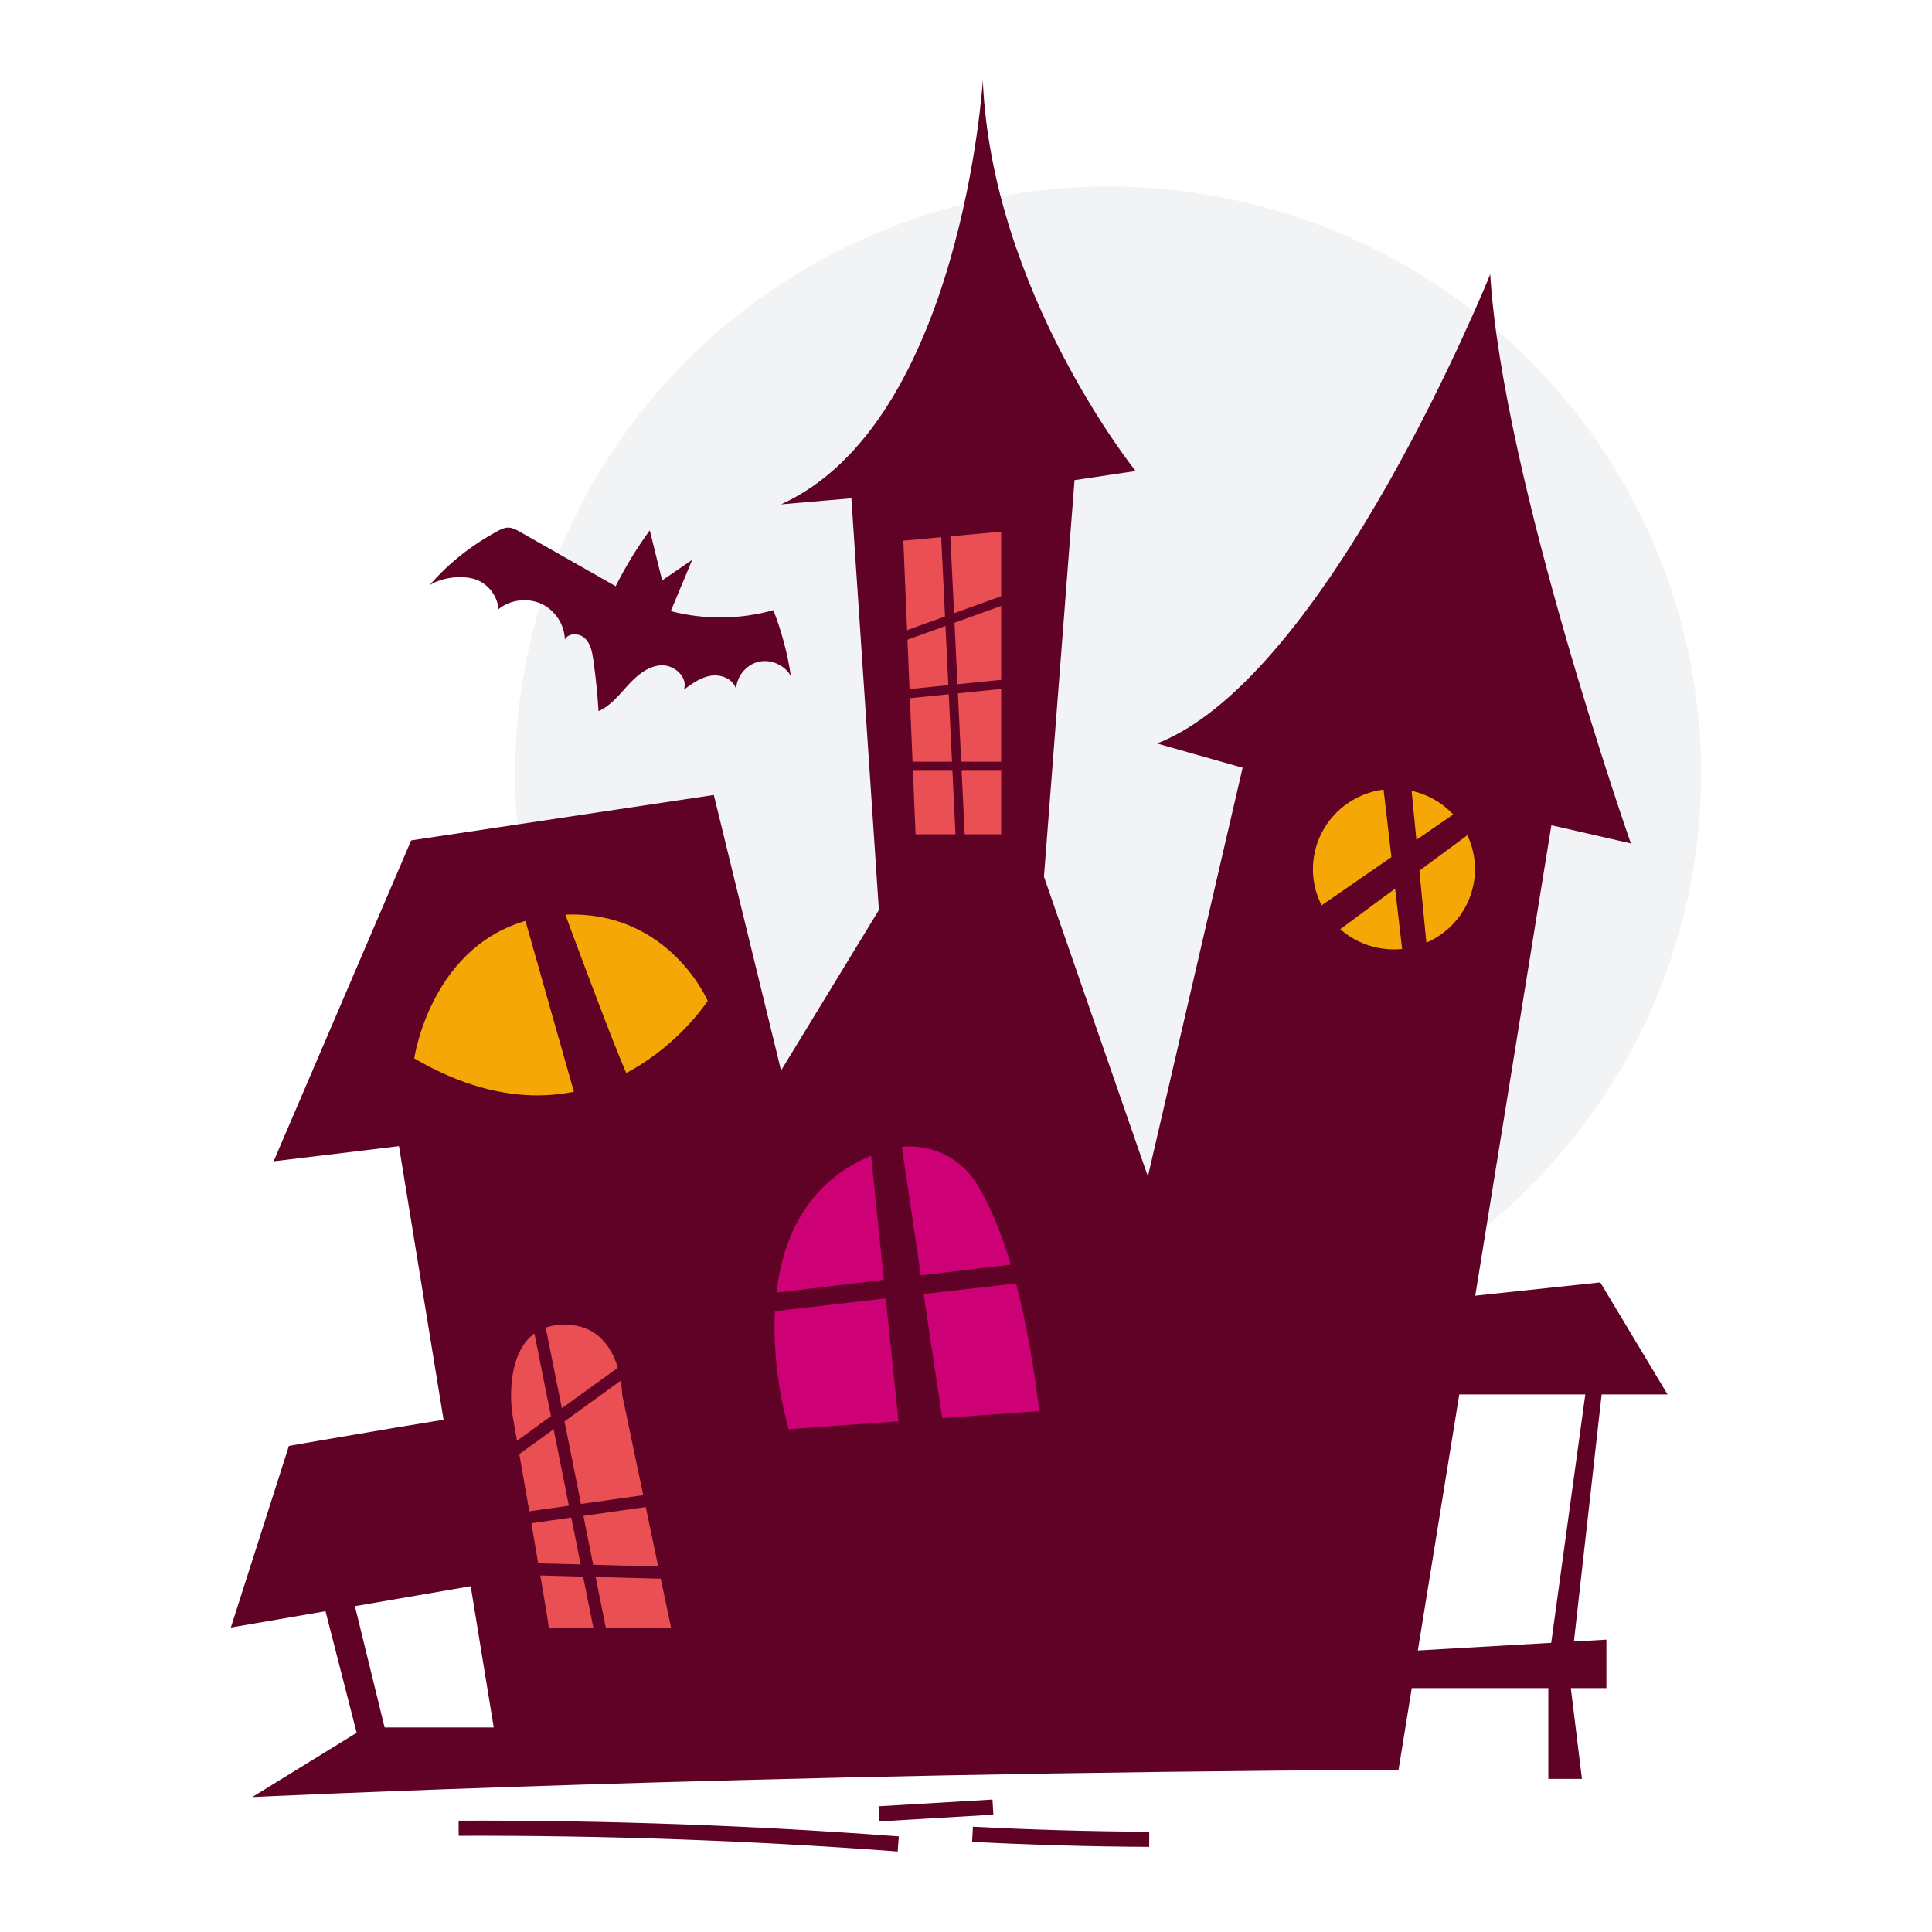 <?xml version="1.0" encoding="utf-8"?>
<!-- Generator: Adobe Illustrator 23.0.3, SVG Export Plug-In . SVG Version: 6.00 Build 0)  -->
<svg version="1.1" id="Layer_1" xmlns="http://www.w3.org/2000/svg" xmlns:xlink="http://www.w3.org/1999/xlink" x="0px" y="0px"
	 viewBox="0 0 1200 1200" enable-background="new 0 0 1200 1200" xml:space="preserve">
<g>
	<g>
		<g>
			<g>
				<ellipse fill="#F2F3F4" cx="688.286" cy="480.615" rx="368.334" ry="364.8"/>
			</g>
		</g>
		<g>
			<g>
				<g>
					<path fill="#5F0225" d="M156.67,1116.194c0,0,311.375-15.043,711.987-16.924l94.932-586.689l49.364,11.282
						c0,0-79.742-227.53-87.337-353.518c0,0-100.627,250.095-206.951,291.464l53.162,15.043L712.969,730.71l-64.553-186.161
						l18.986-246.334l37.973-5.641c0,0-89.236-110.944-94.932-242.573c0,0-13.29,212.487-125.31,263.258l43.668-3.761
						l17.088,255.736l-60.756,99.662l-41.77-171.118l-187.964,28.206L169.96,721.307l77.844-9.402l58.858,361.039h-79.743
						L156.67,1116.194z"/>
				</g>
			</g>
			<g>
				<g>
					<path fill="#5F0225" d="M308.56,877.382c0-1.88-129.107,20.685-129.107,20.685l-36.074,112.825l174.674-30.087L308.56,877.382z
						"/>
				</g>
			</g>
			<g>
				<g>
					<polygon fill="#5F0225" points="887.643,807.806 887.643,866.099 1035.736,866.099 993.966,796.524 					"/>
				</g>
			</g>
			<g>
				<g>
					<polygon fill="#5F0225" points="866.758,1025.934 997.763,1018.413 997.763,1048.499 851.569,1048.499 					"/>
				</g>
			</g>
			<g>
				<g>
					<polygon fill="#5F0225" points="988.27,839.773 961.689,1033.456 961.689,1104.912 982.574,1104.912 974.98,1042.858 
						997.763,839.773 					"/>
				</g>
			</g>
			<g>
				<g>
					<polygon fill="#5F0225" points="194.642,971.402 225.02,1089.868 242.108,1086.108 211.73,962 					"/>
				</g>
			</g>
			<g>
				<g>
					<path fill="#F4A705" d="M257.297,657.373c0,0,11.392-78.977,83.54-88.379c72.148-9.402,98.729,52.652,98.729,52.652
						S373.114,725.068,257.297,657.373z"/>
				</g>
			</g>
			<g>
				<g>
					<path fill="#5F0225" d="M318.053,542.668l47.466,167.357c0,0,34.175-31.967,30.378-30.087
						c-3.797,1.88-58.858-150.433-58.858-150.433L318.053,542.668z"/>
				</g>
			</g>
			<g>
				<g>
					<polygon fill="#E94F53" points="568.673,518.223 621.834,518.223 621.834,330.182 561.078,335.823 					"/>
				</g>
			</g>
			<g>
				<g>
					
						<rect x="589.558" y="299.935" transform="matrix(0.999 -0.048 0.048 0.999 -20.366 28.956)" fill="#5F0225" width="5.695" height="276.741"/>
				</g>
			</g>
			<g>
				<g>
					<polygon fill="#5F0225" points="557.305,399.588 555.358,394.285 638.897,364.199 640.844,369.502 					"/>
				</g>
			</g>
			<g>
				<g>
					<polygon fill="#5F0225" points="547.127,435.471 546.549,429.859 639.582,420.457 640.16,426.069 					"/>
				</g>
			</g>
			<g>
				<g>
					<rect x="556.331" y="473.094" fill="#5F0225" width="89.236" height="5.641"/>
				</g>
			</g>
			<g>
				<g>
					<path fill="#CE0076" d="M489.879,887.724c0,0-42.949-140.7,60.674-173.355c20.873-6.578,43.669,1.504,55.386,19.832
						c14.161,22.151,29.951,63.829,39.628,142.24L489.879,887.724z"/>
				</g>
			</g>
			<g>
				<g>
					<path fill="#5F0225" d="M538.294,689.34c0,3.761,24.682,240.693,24.682,240.693s30.378-5.641,28.479-11.282
						s-36.074-238.813-36.074-238.813L538.294,689.34z"/>
				</g>
			</g>
			<g>
				<g>
					<polygon fill="#5F0225" points="456.653,805.926 676.895,779.6 669.3,792.763 456.653,817.209 					"/>
				</g>
			</g>
			<g>
				<g>
					<path fill="#E94F53" d="M340.837,1010.891c0-3.761-22.784-133.509-22.784-133.509s-7.595-52.652,30.378-54.532
						c37.973-1.88,37.973,43.249,37.973,43.249l30.378,144.792H340.837z"/>
				</g>
			</g>
			<g>
				<g>
					<polygon fill="#5F0225" points="373.186,1034.189 325.72,797.257 333.17,795.792 380.635,1032.724 					"/>
				</g>
			</g>
			<g>
				<g>
					<polygon fill="#5F0225" points="299.408,919.908 294.928,913.834 393.657,842.378 398.137,848.453 					"/>
				</g>
			</g>
			<g>
				<g>
					<polygon fill="#5F0225" points="317.969,947.802 316.898,940.358 416.246,926.312 417.318,933.756 					"/>
				</g>
			</g>
			<g>
				<g>
					
						<rect x="369.993" y="919.208" transform="matrix(0.027 -1 1 0.027 -611.379 1323.254)" fill="#5F0225" width="7.521" height="112.678"/>
				</g>
			</g>
			<g>
				<g>
					<ellipse fill="#F4A705" cx="865.808" cy="539.848" rx="50.314" ry="49.831"/>
				</g>
			</g>
			<g>
				<g>
					<polygon fill="#5F0225" points="872.454,446.767 887.643,602.841 872.454,602.841 855.366,456.169 					"/>
				</g>
			</g>
			<g>
				<g>
					<polygon fill="#5F0225" points="800.306,576.516 815.495,589.679 950.297,490.017 925.615,490.017 					"/>
				</g>
			</g>
		</g>
		<g>
			<g>
				<path fill="#5F0225" d="M296.87,360.458c7.075,3.116,12.168,10.249,12.775,17.894c7.287-5.9,18.034-7.244,26.573-3.324
					s14.449,12.91,14.614,22.23c2.155-4.345,9.051-4.133,12.542-0.746s4.446,8.518,5.135,13.31
					c1.522,10.582,2.609,21.225,3.257,31.895c7.502-3.324,12.752-10.07,18.268-16.104c5.517-6.034,12.309-11.897,20.514-12.373
					c8.205-0.477,16.969,7.399,14.246,15.08c5.191-3.819,10.673-7.761,17.074-8.674c6.401-0.913,13.91,2.364,15.363,8.605
					c0.111-7.862,6.067-15.281,13.775-17.16c7.709-1.879,16.461,1.956,20.243,8.869c-2.088-14.004-5.75-27.778-10.897-40.984
					c-20.677,5.824-42.936,6.037-63.723,0.608c4.437-10.623,8.873-21.245,13.31-31.868c-6.219,4.263-12.438,8.526-18.657,12.789
					c-2.566-10.377-5.132-20.754-7.698-31.131c-8.004,10.976-15.096,22.604-21.18,34.728c-19.906-11.305-39.813-22.61-59.719-33.915
					c-2.081-1.182-4.266-2.394-6.662-2.492c-2.588-0.106-5.028,1.104-7.299,2.339c-15.735,8.555-30.347,19.914-41.932,33.527
					C274.269,358.356,288.668,356.846,296.87,360.458z"/>
			</g>
		</g>
	</g>
	<g>
		<path fill="#5F0225" d="M557.555,1150c-90.333-6.8-182.107-10.052-272.68-9.751l-0.033-9.402
			c90.847-0.327,182.847,2.958,273.433,9.777L557.555,1150z"/>
	</g>
	<g>
		<path fill="#5F0225" d="M713.767,1147.133c-36.482-0.187-73.485-1.241-109.978-3.136l0.497-9.387
			c36.345,1.886,73.196,2.936,109.529,3.122L713.767,1147.133z"/>
	</g>
	<g>
		
			<rect x="546.214" y="1120.011" transform="matrix(0.998 -0.059 0.059 0.998 -65.509 36.375)" fill="#5F0225" width="70.896" height="9.404"/>
	</g>
</g>
</svg>
